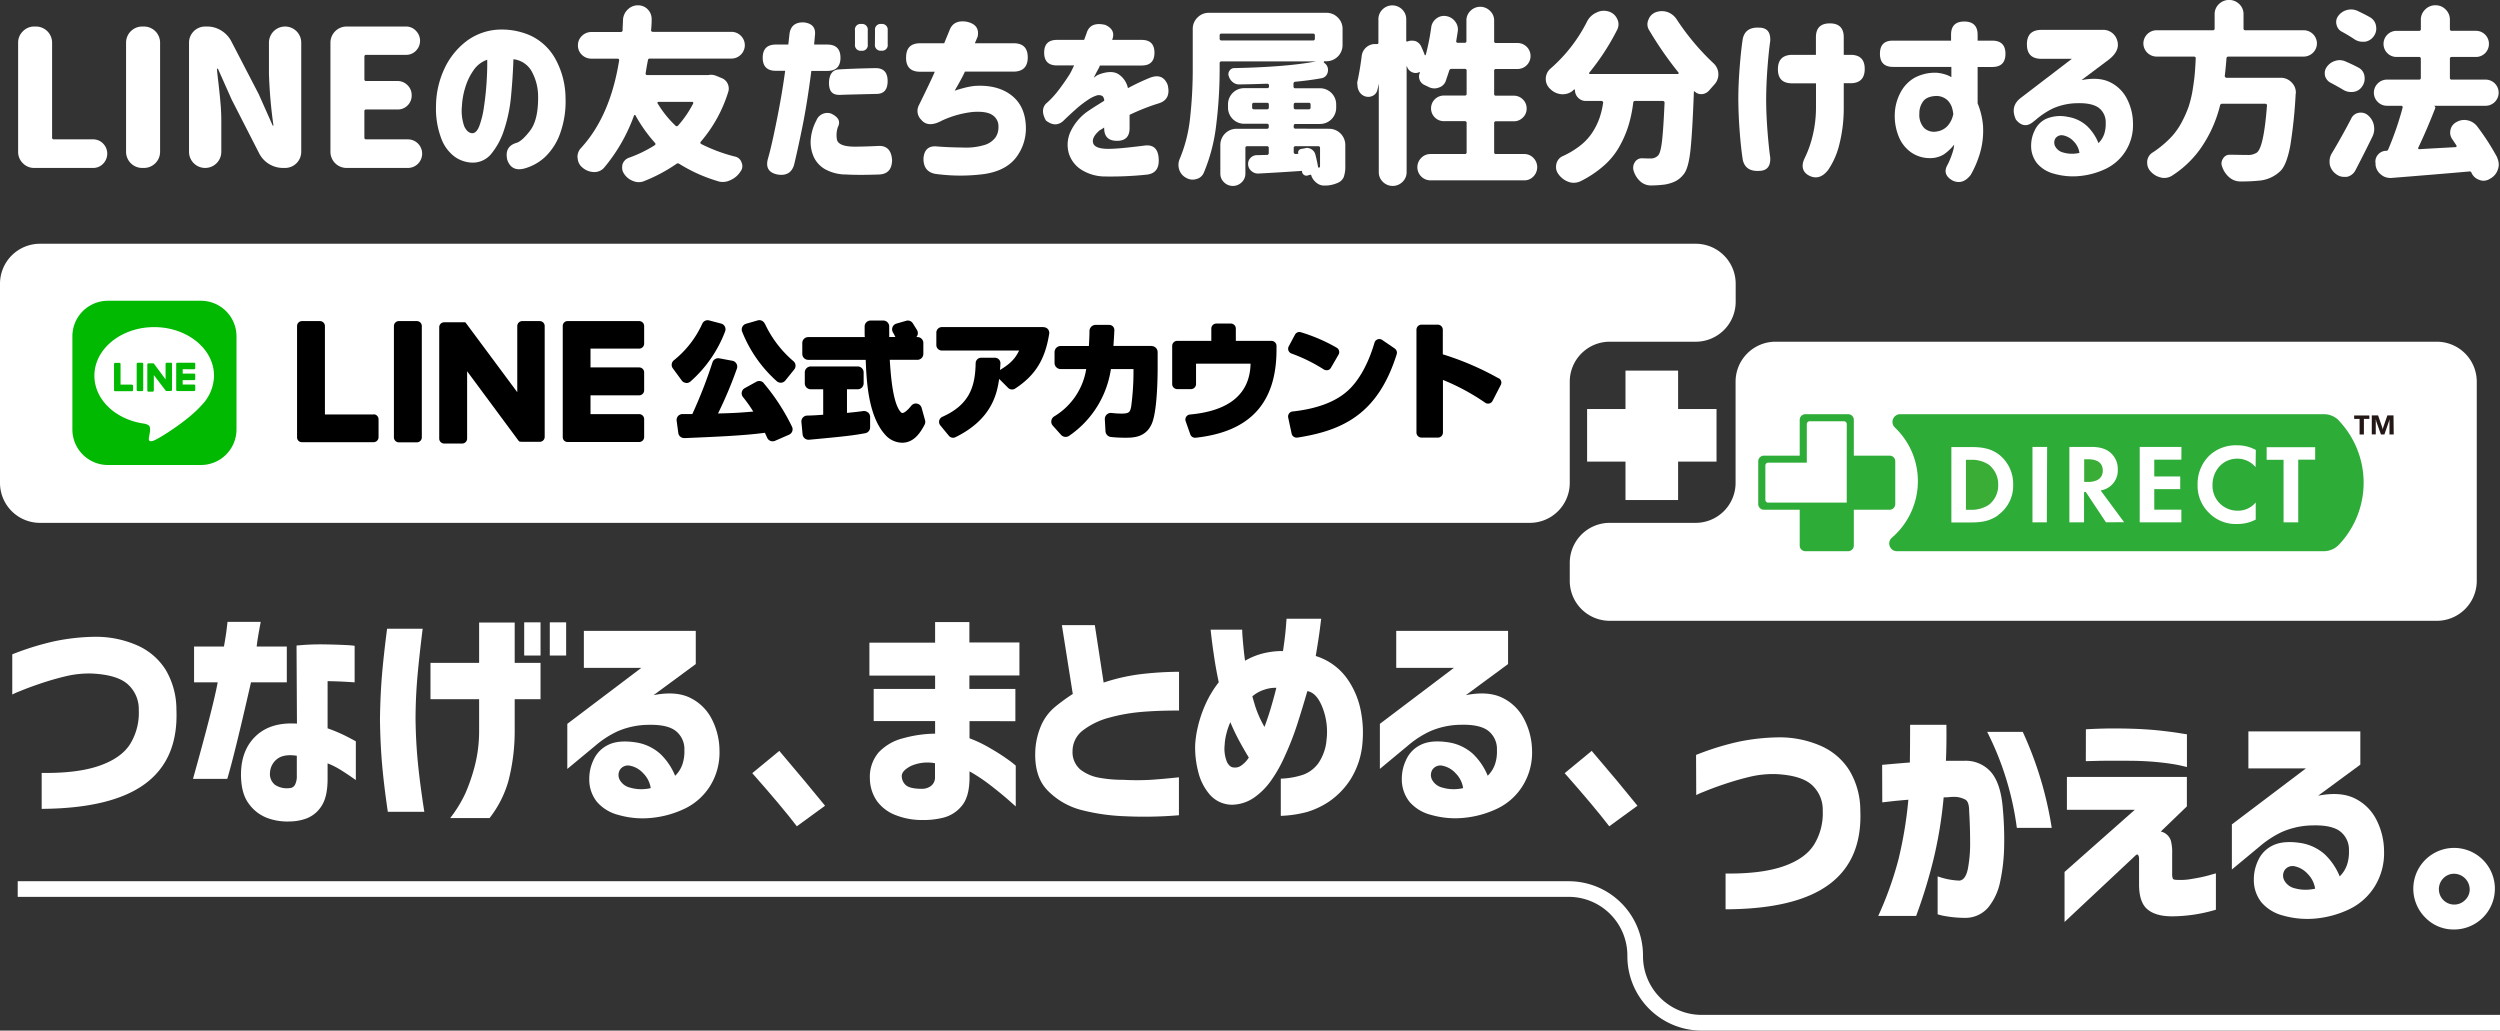 <svg xmlns="http://www.w3.org/2000/svg" viewBox="0 0 729.41 300.69"><rect x="0" y="0" width="729.41" height="300.69" fill="#333333" stroke="none"/><defs><style>.cls-1{fill:#fff;}.cls-2{fill:#39ad36;}.cls-3{fill:#2eac38;}.cls-4{fill:#231815;}.cls-5{fill:#00b900;}</style></defs><g id="レイヤー_2" data-name="レイヤー 2"><g id="レイヤー_1-2" data-name="レイヤー 1"><path class="cls-1" d="M494.85,220.26a80.11,80.11,0,0,1,12.39-3.85,61.24,61.24,0,0,1,12-1.28,29.92,29.92,0,0,1,11.94,2.46,18.62,18.62,0,0,1,8.37,7.13,22.63,22.63,0,0,1,3.22,11.66q.63,14.46-9.1,21.66t-30.21,7.26V254.86q10.45.13,16.89-2.11t9-6.44a17.39,17.39,0,0,0,2.46-9.79,9.73,9.73,0,0,0-3-7.34q-3-2.91-10.45-3.32a29.19,29.19,0,0,0-7.75.76c-2.53.6-5,1.32-7.47,2.15s-4.43,1.57-5.95,2.21a19.6,19.6,0,0,0-2.29,1Z"/><path class="cls-1" d="M549.14,223.16q4.56-.42,8.09-.69.07-4.91.07-11h10.59c.05,4,0,7.52-.14,10.51H573a9.77,9.77,0,0,1,8,3.4q2.81,3.39,3.36,10.65a98.34,98.34,0,0,1,.38,10.8,52.93,52.93,0,0,1-1.14,10.28,17.35,17.35,0,0,1-3.5,7.64,8.75,8.75,0,0,1-6.74,3.05,33.6,33.6,0,0,1-5.85-.52,15.21,15.21,0,0,1-2.18-.52V255.69a20.92,20.92,0,0,0,6.37,1.24c1.2-.14,2-1.28,2.45-3.42a39.43,39.43,0,0,0,.66-7.79q0-4.56-.28-9c0-1.75-.32-2.87-1-3.35a6.68,6.68,0,0,0-3.46-.87,13.84,13.84,0,0,0-1.42.07,13.12,13.12,0,0,1-1.56.07,126.41,126.41,0,0,1-2.91,17.86,150,150,0,0,1-5.12,16.74H548a101.29,101.29,0,0,0,5.88-16.4,118.8,118.8,0,0,0,2.91-17.51c-2.26.19-4.07.36-5.43.52s-2.09.25-2.18.25Zm30.65-9.62h10.38a105.72,105.72,0,0,1,8.45,28H588.44A86.64,86.64,0,0,0,579.79,213.54Z"/><path class="cls-1" d="M603.05,226.69h35v8.58l-7.61,7.34a4,4,0,0,1,2.94,2.66,12.93,12.93,0,0,1,.38,3.63v5.89a3.71,3.71,0,0,0,.21,1.59c.14.23.57.34,1.31.34a18.6,18.6,0,0,0,4.53-.34,43.21,43.21,0,0,0,4.71-1c1.27-.37,1.93-.55,2-.55v10.59a45.29,45.29,0,0,1-12.8,1.93c-3.37,0-5.82-.78-7.37-2.21s-2.3-3.92-2.25-7.48v-6.78s0-.23,0-.55a1.93,1.93,0,0,0-.25-.83c-.13-.23-.37-.23-.69,0L602.36,269v-14.6l20.49-18.13h-19.8Zm5.54-13.91q3.74-.21,6.95-.24t7.24.1q4,.15,7.47.52c2.31.26,4.16.5,5.57.73s2.16.34,2.25.34v9.56c-.09,0-.84-.22-2.25-.52s-3.26-.58-5.57-.83-4.82-.41-7.54-.46q-6.24-.06-10.14,0l-4,.1Z"/><path class="cls-1" d="M656,213.4h32.66v9.69l-12.32,9.07q6.3-1.24,10.42.65a13.89,13.89,0,0,1,6.4,6,20.34,20.34,0,0,1,2.42,9.55,18.41,18.41,0,0,1-2.73,10.28,17.72,17.72,0,0,1-7.27,6.57,29,29,0,0,1-9.55,2.74,25.92,25.92,0,0,1-9.93-.83,12.33,12.33,0,0,1-6.26-3.81,10.4,10.4,0,0,1-2.25-6.71,12.74,12.74,0,0,1,1.21-5.47,8.9,8.9,0,0,1,4.26-4.43c2-1,4.68-1.27,8.09-.76a13.78,13.78,0,0,1,7.2,3.39,18.44,18.44,0,0,1,4.29,6.37,8.65,8.65,0,0,0,2.14-3.4,11.66,11.66,0,0,0,.56-4.08,6.74,6.74,0,0,0-2.46-5.57c-1.64-1.31-4.32-1.92-8.06-1.83a23.1,23.1,0,0,0-9,1.9,29.08,29.08,0,0,0-6.47,4.19l-8.17,6.78V240.53l21.59-16.33H656Zm13.28,39.31a2.79,2.79,0,0,0-2.76,1.25,3,3,0,0,0-.07,2.87,4.61,4.61,0,0,0,3,2.32,11.72,11.72,0,0,0,4.19.41,14,14,0,0,0,1.83-.27,7.71,7.71,0,0,0-2.18-4.33A7.09,7.09,0,0,0,669.29,252.71Z"/><path class="cls-1" d="M707.7,267.8a11.9,11.9,0,1,1,8.34,3.39A11.41,11.41,0,0,1,707.7,267.8Zm5.19-11.56a4.51,4.51,0,0,0-1.31,3.22,4.47,4.47,0,0,0,4.46,4.46,4.43,4.43,0,0,0,3.18-1.31,4.25,4.25,0,0,0,1.35-3.15,4.61,4.61,0,0,0-4.53-4.53A4.29,4.29,0,0,0,712.89,256.24Z"/><path class="cls-1" d="M10,49a4.54,4.54,0,0,1-3.33-1.38,4.54,4.54,0,0,1-1.38-3.33V12.45A4.54,4.54,0,0,1,6.69,9.12,4.54,4.54,0,0,1,10,7.74h.49a4.71,4.71,0,0,1,4.71,4.71V40.12a.48.48,0,0,0,.54.54H27.08a4,4,0,0,1,3,1.22,4.2,4.2,0,0,1,0,5.9,4,4,0,0,1-3,1.22Z"/><path class="cls-1" d="M41.49,49a4.71,4.71,0,0,1-4.71-4.71V12.45a4.71,4.71,0,0,1,4.71-4.71H42a4.71,4.71,0,0,1,4.71,4.71V44.29A4.71,4.71,0,0,1,42,49Z"/><path class="cls-1" d="M55.15,44.29V12.45a4.71,4.71,0,0,1,4.71-4.71h.64a7.62,7.62,0,0,1,4,1.14,8,8,0,0,1,2.9,3L75.5,27.5l4,9a.19.19,0,0,0,.19.16c.09,0,.11,0,.08-.16a135,135,0,0,1-1.3-15.1V12.45a4.71,4.71,0,0,1,9.42,0V44.29A4.71,4.71,0,0,1,83.19,49h-.65a7.82,7.82,0,0,1-6.88-4.17L67.6,29.07,63.65,20.2c0-.11-.1-.17-.19-.17s-.14.06-.14.17c0,.57.19,2.05.46,4.43s.47,4.39.6,6,.19,3.18.19,4.66v9a4.71,4.71,0,0,1-9.42,0Z"/><path class="cls-1" d="M101.12,49a4.71,4.71,0,0,1-4.71-4.71V12.45a4.71,4.71,0,0,1,4.71-4.71H118.5A3.89,3.89,0,0,1,121.37,9a4.12,4.12,0,0,1,0,5.79A3.85,3.85,0,0,1,118.5,16H106.86a.48.48,0,0,0-.54.54v6.55a.48.48,0,0,0,.54.55H116a4,4,0,0,1,2.89,1.21,4,4,0,0,1,1.22,3,4,4,0,0,1-1.22,2.94A3.92,3.92,0,0,1,116,31.94h-9.15a.48.48,0,0,0-.54.54v7.64a.48.48,0,0,0,.54.54H119A4.17,4.17,0,1,1,119,49Z"/><path class="cls-1" d="M157,28a15.21,15.21,0,0,0-1.9-7.23,7,7,0,0,0-5.3-3.49q-.17,5.25-.68,10.61a43.79,43.79,0,0,1-2,9.86,21.27,21.27,0,0,1-3.79,7.14,6.93,6.93,0,0,1-5.74,2.55,9.34,9.34,0,0,1-4.84-1.65,11.64,11.64,0,0,1-3.9-5.12A24.5,24.5,0,0,1,127.21,31a26.22,26.22,0,0,1,2.43-10.91,21.45,21.45,0,0,1,6.23-7.91,17,17,0,0,1,8.82-3.49,20.73,20.73,0,0,1,9.78,1.55,16.08,16.08,0,0,1,7.33,6.52A24,24,0,0,1,165,28.48,27.56,27.56,0,0,1,163.4,39,17.7,17.7,0,0,1,159,45.83,14.52,14.52,0,0,1,153,49.16q-3.78,1-5-2.54-.87-3.85,2.65-4.93c1-.25,2.38-1.44,4-3.55S157.07,32.65,157,28ZM137.76,38.87c.83,0,1.53-.66,2.09-2.11a26.5,26.5,0,0,0,1.35-5.55c.34-2.25.6-4.61.76-7.06s.23-4.69.19-6.72a7.94,7.94,0,0,0-4,3.09,17.55,17.55,0,0,0-2.44,5.12,22.1,22.1,0,0,0-.94,5.33,13.64,13.64,0,0,0,.7,5.93C136.07,38.14,136.83,38.8,137.76,38.87Z"/><path class="cls-1" d="M206.51,21.93a3.93,3.93,0,0,1,.92-.11,4,4,0,0,1,1.57.32l1.58.65a3.21,3.21,0,0,1,1.73,1.63,3.44,3.44,0,0,1,.32,1.41,3,3,0,0,1-.16,1,40.76,40.76,0,0,1-8,14.51c-.22.29-.16.52.16.7a47.73,47.73,0,0,0,9.75,3.63,2.54,2.54,0,0,1,2,1.79,2.56,2.56,0,0,1-.38,2.65,6.47,6.47,0,0,1-3,2.49,4.83,4.83,0,0,1-2.11.49,4.59,4.59,0,0,1-1.57-.27,45.3,45.3,0,0,1-11.1-5,.68.68,0,0,0-.87,0,46.87,46.87,0,0,1-9.37,5,4,4,0,0,1-1.62.33,4.27,4.27,0,0,1-1.62-.33A5.31,5.31,0,0,1,182,50.57a3,3,0,0,1-.48-1.63,4.57,4.57,0,0,1,.1-1,3,3,0,0,1,1.84-1.9A37.42,37.42,0,0,0,191,42.39a.43.43,0,0,0,.1-.7,43.54,43.54,0,0,1-5.68-8,.18.18,0,0,0-.22-.14.25.25,0,0,0-.21.14,50,50,0,0,1-8.67,15.16,3.73,3.73,0,0,1-2.92,1.35h-.11A5.3,5.3,0,0,1,170,48.94a3.75,3.75,0,0,1-1.46-2.81,1.26,1.26,0,0,1-.05-.33,3.72,3.72,0,0,1,1-2.59q8.55-9.27,11.15-25.56a.43.43,0,0,0-.43-.54h-7.69A3.86,3.86,0,0,1,169.78,16a3.7,3.7,0,0,1-1.16-2.76,3.7,3.7,0,0,1,1.16-2.76,3.86,3.86,0,0,1,2.79-1.14h8.5a.53.53,0,0,0,.59-.54c0-.9.08-1.89.11-3a4.42,4.42,0,0,1,1.36-3,4.13,4.13,0,0,1,3-1.25,3.89,3.89,0,0,1,2.92,1.25,4,4,0,0,1,1.08,2.76c0,.5,0,1.57-.16,3.19a.37.37,0,0,0,.11.38.51.51,0,0,0,.38.16h22.9a3.86,3.86,0,0,1,2.79,1.14,3.86,3.86,0,0,1,0,5.52,3.86,3.86,0,0,1-2.79,1.14H189.62a.53.53,0,0,0-.59.54c0,.11-.14.63-.3,1.57s-.28,1.66-.35,2.17a.4.4,0,0,0,.08.38.46.46,0,0,0,.35.16h17.7Zm-4.27,8.28a.5.5,0,0,0,0-.35.31.31,0,0,0-.3-.14h-9.85a.27.27,0,0,0-.22.44,30.58,30.58,0,0,0,5.2,6.49c.25.26.5.24.76,0A31.56,31.56,0,0,0,202.24,30.21Z"/><path class="cls-1" d="M226.38,13H230q.33-2.93.33-3c.28-2.39,1.68-3.54,4.17-3.47q3.51.38,3.3,3.47l-.27,3h3.84c2.56,0,3.85,1.29,3.85,3.85s-1.29,3.84-3.85,3.84h-4.65q-1.2,9.32-2.55,16t-2.49,11.42c-.69,2.27-2.27,3.21-4.76,2.82-2.68-.51-3.61-2.1-2.82-4.77q1-3.41,2.57-11.26t2.41-14.24h-2.71q-3.84,0-3.84-3.84C222.54,14.28,223.82,13,226.38,13Zm11.81,22.15a3.41,3.41,0,0,1,4.33-2q3.19,1.52,1.95,3.9a7.33,7.33,0,0,0-.33,3.38c.11,1.54,1.81,2.32,5.09,2.36,2,0,4.46-.08,7.31-.22,2.35,0,3.59,1.44,3.74,4.22-.08,2.64-1.32,4-3.74,4.12q-6,.21-9.69,0a12.7,12.7,0,0,1-6.23-1.6,8,8,0,0,1-3.19-3.52,10.73,10.73,0,0,1-.92-4.36A14,14,0,0,1,238.19,35.14Zm17.43-15.27q3.36.06,3.36,3.79t-3.25,3.73c-4.77.11-8.3.2-10.61.28s-3.29-1.05-3.25-3.69c.11-2.3,1-3.55,2.76-3.73Q248.9,20,255.62,19.87Zm-6.17-11A1.63,1.63,0,0,1,251.29,7a1.65,1.65,0,0,1,1.89,1.85v4.11a1.62,1.62,0,0,1-1.84,1.84,1.65,1.65,0,0,1-1.89-1.84Zm5.85,0A1.63,1.63,0,0,1,257.14,7,1.65,1.65,0,0,1,259,8.83v4.11a1.62,1.62,0,0,1-1.84,1.84,1.65,1.65,0,0,1-1.89-1.84Z"/><path class="cls-1" d="M264.37,16.73q0-4.11,4.11-4.11h7L277,8.93c.75-2.13,2.41-3,5-2.6,2.63.55,3.71,2,3.25,4.34l-.82,1.95h11.32q4.11,0,4.11,4.11t-4.11,4.17H281.53q-.7,1.62-3,5.57c.94-.32,1.91-.61,2.9-.86a22.77,22.77,0,0,1,2.89-.54q6.66-.43,10.75,2.71t4.25,9.31a14,14,0,0,1-2.89,8.9q-3,3.87-9.34,4.8a53.54,53.54,0,0,1-14.19-.06q-3.53-.65-3.46-4.55c.21-2.52,1.51-3.68,3.89-3.46q3.09.27,7.48.32a18.69,18.69,0,0,0,6.57-.78,6.16,6.16,0,0,0,3.09-2.2,5.14,5.14,0,0,0,.84-3,3.87,3.87,0,0,0-1.71-3.46c-1.17-.83-3.15-1.14-5.92-.92a28.9,28.9,0,0,0-8.83,2.49c-2.71,1.48-4.73,1.4-6.06-.22a3.6,3.6,0,0,1-.65-4.33q3.57-7.26,4.6-9.69h-4.28q-4.11,0-4.11-4.12Z"/><path class="cls-1" d="M308.4,11.64h7.91l.7-1.89q1-3.52,5.47-2.49,3.19,1.46,2,4.38h8.61q3.74,0,3.74,3.74t-3.74,3.73H320.91a6.82,6.82,0,0,1-.65,1.35c-.43.8-.81,1.54-1.14,2.23,0,0,.25-.19.63-.47a3.58,3.58,0,0,1,.94-.51q3.63-1.35,5.66-.05a6.45,6.45,0,0,1,2.74,4.06,66.77,66.77,0,0,1,6.17-2.93c2.63-1.11,4.44-.47,5.41,1.95.72,2.85-.14,4.66-2.6,5.42a60.59,60.59,0,0,0-8.5,3.35v3.9c0,2.46-1.22,3.68-3.68,3.68s-3.73-1.22-3.73-3.68V37.2l-.52.35c-.31.2-.57.35-.78.46q-2.34,2-1.95,3.62c.25,1.12,1.57,1.72,3.95,1.79s6.15-.34,10.88-.92c2.74-.43,4.19.87,4.33,3.9.15,2.74-1,4.26-3.46,4.55a101.33,101.33,0,0,1-12.24.54,13,13,0,0,1-7-2.06,8.7,8.7,0,0,1-3.57-4.84,9.11,9.11,0,0,1,.57-6.23,15,15,0,0,1,5.3-6.09c.76-.51,1.51-1,2.25-1.46l2.25-1.41a1.93,1.93,0,0,0-.49-1.36,2.12,2.12,0,0,0-1.63-.21,9.51,9.51,0,0,0-2.57,1.27,30.75,30.75,0,0,0-3.22,2.44c-1.12,1-2.49,2.23-4.11,3.81q-2.28,1.95-5-.21-1.68-3,0-4.87a25.31,25.31,0,0,0,3.57-3.8c1.08-1.4,2.22-3,3.41-4.87.25-.43.51-.94.78-1.51l.47-1h-5q-3.73,0-3.73-3.73T308.4,11.64Z"/><path class="cls-1" d="M387.8,37.57a4.73,4.73,0,0,1,4.71,4.71V48.4a9.11,9.11,0,0,1-.46,3.28,3.25,3.25,0,0,1-1.82,1.7,9.18,9.18,0,0,1-3.68.76h-.22a3.41,3.41,0,0,1-2.16-.76,4.55,4.55,0,0,1-1.57-2.11v-.11a.31.31,0,0,0-.38-.16l-.76.22a1.19,1.19,0,0,1-1-.19,1.21,1.21,0,0,1-.57-1c0-.14-.08-.2-.22-.16q-6.39.44-12.45.76H367a2.77,2.77,0,0,1-1.85-.71,2.63,2.63,0,0,1-1-2.11,2.41,2.41,0,0,1,.65-1.68,2.6,2.6,0,0,1,1.84-.86c.9,0,1.9-.06,3-.06a.53.53,0,0,0,.54-.59V43.21a.48.48,0,0,0-.54-.55h-5.74a.48.48,0,0,0-.54.55v7.41a3.45,3.45,0,0,1-1.08,2.57,3.66,3.66,0,0,1-5.15,0,3.45,3.45,0,0,1-1.08-2.57V42.28a4.73,4.73,0,0,1,4.71-4.71h8.88a.48.48,0,0,0,.54-.54v-.38a.48.48,0,0,0-.54-.54H363a4.71,4.71,0,0,1-4.71-4.71v-1A4.71,4.71,0,0,1,363,25.72h6.71a.48.48,0,0,0,.54-.54V24.9a.43.43,0,0,0-.16-.35.58.58,0,0,0-.38-.13c-3,.11-5.7.18-8.12.21h-.06a2.84,2.84,0,0,1-1.84-.65,3.59,3.59,0,0,1-1.19-1.78,1.73,1.73,0,0,1,.25-1.6,1.59,1.59,0,0,1,1.38-.73q15.38-.33,23.82-1.95s.05,0,.05,0,0,0-.05,0H356.39a.48.48,0,0,0-.54.54v1.84a132,132,0,0,1-1,16.11,50.69,50.69,0,0,1-3.63,14A3.13,3.13,0,0,1,349,52.25a3.35,3.35,0,0,1-1,.16,3.84,3.84,0,0,1-2.05-.6,4.06,4.06,0,0,1-1.9-2.33,4.7,4.7,0,0,1-.22-1.35,4.41,4.41,0,0,1,.33-1.68,42,42,0,0,0,3.06-12A128.29,128.29,0,0,0,348,20.25V8.45a4.54,4.54,0,0,1,1.38-3.33,4.54,4.54,0,0,1,3.33-1.38H387a4.54,4.54,0,0,1,3.33,1.38,4.54,4.54,0,0,1,1.38,3.33v4.71A4.71,4.71,0,0,1,387,17.87h-.54a.21.21,0,0,0-.19.13.19.19,0,0,0,0,.25l.44.37a2.43,2.43,0,0,1,.76,1.74,3.49,3.49,0,0,1-.11.81,2.23,2.23,0,0,1-1.95,1.68q-3.3.6-7.47,1a.54.54,0,0,0-.54.6v.76a.48.48,0,0,0,.54.54h7.2a4.71,4.71,0,0,1,4.71,4.71v1a4.71,4.71,0,0,1-4.71,4.71H378a.48.48,0,0,0-.54.54V37a.48.48,0,0,0,.54.54ZM383.09,11.8a.48.48,0,0,0,.54-.54v-.92a.48.48,0,0,0-.54-.54h-26.7a.48.48,0,0,0-.54.54v.92a.48.48,0,0,0,.54.54ZM365.33,31.35a.48.48,0,0,0,.54.54h3.79a.48.48,0,0,0,.54-.54v-.81a.48.48,0,0,0-.54-.55h-3.79a.48.48,0,0,0-.54.55Zm17.05-.81a.48.48,0,0,0-.54-.55H378a.48.48,0,0,0-.54.55v.81a.48.48,0,0,0,.54.54h3.84a.48.48,0,0,0,.54-.54Zm-3.57,14.24a.88.88,0,0,1,.08-.82,1.13,1.13,0,0,1,.68-.49l1.19-.21a1.9,1.9,0,0,1,.59-.11,2.66,2.66,0,0,1,2.39,1.79c.32,1.22.59,2.45.81,3.68a.32.32,0,0,0,.13.27.22.22,0,0,0,.25,0q.21-.11.21-.54V43.21a.48.48,0,0,0-.54-.55H378a.48.48,0,0,0-.54.55V44.4a.52.52,0,0,0,.16.38.55.55,0,0,0,.38.16l.7-.06C378.77,44.88,378.81,44.85,378.81,44.78Z"/><path class="cls-1" d="M435.94,44.4a.48.48,0,0,0,.55.54h8.22a3.63,3.63,0,0,1,2.68,1.13,3.86,3.86,0,0,1,0,5.42,3.59,3.59,0,0,1-2.68,1.13H417.37a3.83,3.83,0,0,1-2.7-6.55,3.7,3.7,0,0,1,2.7-1.13h10a.48.48,0,0,0,.54-.54V35.9a.48.48,0,0,0-.54-.55h-5.91a3.74,3.74,0,1,1,0-7.47h5.91a.48.48,0,0,0,.54-.54V20.63a.48.48,0,0,0-.54-.54h-3.85a.68.68,0,0,0-.7.54c-.33,1.05-.67,2-1,3a3.09,3.09,0,0,1-2.11,1.94,3.38,3.38,0,0,1-1.19.22,3.82,3.82,0,0,1-1.84-.49l-1.14-.54a2.69,2.69,0,0,1-1.36-1.51,3.18,3.18,0,0,1-.16-.92,2.52,2.52,0,0,1,.27-1.14.07.07,0,0,0,0-.11.23.23,0,0,0-.16,0l-.11,0a2.41,2.41,0,0,1-1,.22,2.69,2.69,0,0,1-2.54-2s-.06,0-.08,0a.11.11,0,0,0,0,.08V50.24a3.87,3.87,0,0,1-1.19,2.82,4.06,4.06,0,0,1-5.74,0,3.87,3.87,0,0,1-1.19-2.82V24.36s0-.05,0-.05,0,0,0,.05c-.11.62-.24,1.19-.38,1.74a2.48,2.48,0,0,1-1.36,1.84,2.93,2.93,0,0,1-1.3.32,3.48,3.48,0,0,1-1-.16,3.14,3.14,0,0,1-1.79-1.63,3.46,3.46,0,0,1-.38-1.57A3.69,3.69,0,0,1,396,24c.5-2.24.94-4.8,1.3-7.69a3.92,3.92,0,0,1,1.51-2.65,3.84,3.84,0,0,1,2.33-.81h.6c.29,0,.43-.09.43-.38V5.63a3.93,3.93,0,0,1,1.19-2.87,4.06,4.06,0,0,1,5.74,0,3.93,3.93,0,0,1,1.19,2.87v6.28a.17.17,0,0,0,.11.16.43.43,0,0,0,.22.06,3,3,0,0,1,1.24-.27A4.29,4.29,0,0,1,413,12a3,3,0,0,1,1.68,1.62c.36.8.7,1.59,1,2.39,0,.07,0,.1.13.1s.15-.05.19-.16a65.71,65.71,0,0,0,1.57-7.9,3.78,3.78,0,0,1,1.46-2.6,3.59,3.59,0,0,1,2.87-.76,4,4,0,0,1,2.65,1.57,3.76,3.76,0,0,1,.82,2.33,3.57,3.57,0,0,1-.06.65c-.14.94-.29,1.84-.43,2.7a.39.39,0,0,0,.08.38.44.44,0,0,0,.35.17h2a.48.48,0,0,0,.54-.55V6a3.78,3.78,0,0,1,1.19-2.84,4,4,0,0,1,5.68,0A3.78,3.78,0,0,1,435.94,6v6a.48.48,0,0,0,.55.55h6.28a3.79,3.79,0,0,1,3.79,3.79,3.79,3.79,0,0,1-3.79,3.79h-6.28a.48.48,0,0,0-.55.54v6.71a.48.48,0,0,0,.55.54h5.19A3.65,3.65,0,0,1,444.31,29a3.59,3.59,0,0,1,1.11,2.66,3.55,3.55,0,0,1-1.11,2.65,3.65,3.65,0,0,1-2.63,1.08h-5.19a.49.49,0,0,0-.55.55Z"/><path class="cls-1" d="M481.21,8.88a3.18,3.18,0,0,1-.27-3.09,3.6,3.6,0,0,1,2.16-2.22,5.2,5.2,0,0,1,1.79-.32,5.1,5.1,0,0,1,1.62.27,5.35,5.35,0,0,1,2.71,2.17A70.89,70.89,0,0,0,500,18.52a4.37,4.37,0,0,1,.06,6.28l-1.47,1.67a3.08,3.08,0,0,1-2.05,1h-.22a2.59,2.59,0,0,1-1.89-.81.17.17,0,0,0-.14,0,.14.14,0,0,0-.08.14q-.43,11.86-1,17.05t-1.89,6.88a7.38,7.38,0,0,1-2.41,2.11,11.08,11.08,0,0,1-3.17,1,33.47,33.47,0,0,1-3.9.27h-.05A4.65,4.65,0,0,1,478.66,53a6.86,6.86,0,0,1-2-3.09,3,3,0,0,1-.16-1,2.89,2.89,0,0,1,.48-1.57A2.36,2.36,0,0,1,479,46.18h.11q1.35.06,2.43.06a2.88,2.88,0,0,0,2.22-.87c.51-.5.9-1.95,1.17-4.33s.51-6.08.73-11.1a.43.43,0,0,0-.16-.35.59.59,0,0,0-.38-.14h-8a.52.52,0,0,0-.6.49,39.45,39.45,0,0,1-1.41,6.77,31.67,31.67,0,0,1-2.6,6A21.22,21.22,0,0,1,468,48.29a31.05,31.05,0,0,1-6.79,4.55,4.71,4.71,0,0,1-2.06.49,4.42,4.42,0,0,1-1.51-.27,6.2,6.2,0,0,1-3-2.33,3.34,3.34,0,0,1-.65-2,3.78,3.78,0,0,1,.11-.92A3.24,3.24,0,0,1,456,45.53a24.75,24.75,0,0,0,5.19-3.16,16,16,0,0,0,3.47-3.82,20.05,20.05,0,0,0,2-4.06,25.32,25.32,0,0,0,1.09-4.55.49.49,0,0,0-.14-.32.44.44,0,0,0-.35-.17h-4.55a3,3,0,0,1-2.27-.94,3.1,3.1,0,0,1-.92-2.25.14.14,0,0,0-.11-.14.19.19,0,0,0-.16,0c-.08,0-.11.07-.11.11A4.51,4.51,0,0,1,456,27.5h-.27A5.19,5.19,0,0,1,452.35,26a1.14,1.14,0,0,1-.11-.11A3.82,3.82,0,0,1,451,23.06,3.94,3.94,0,0,1,452.4,20,45,45,0,0,0,463.07,6.23a5.55,5.55,0,0,1,2.71-2.55,4.55,4.55,0,0,1,2.16-.54,4.61,4.61,0,0,1,1.41.22,3.94,3.94,0,0,1,2.49,2.16,3.52,3.52,0,0,1,.38,1.57,3.62,3.62,0,0,1-.43,1.68,68.79,68.79,0,0,1-8.07,12.4.35.35,0,0,0-.06.3.21.21,0,0,0,.22.13h25.61a.25.25,0,0,0,.24-.13.26.26,0,0,0,0-.3A105.22,105.22,0,0,1,481.21,8.88Z"/><path class="cls-1" d="M508.48,11.32c.5-2.31,2.09-3.4,4.76-3.25q3.46,0,3.25,3.89c-.25,1.7-.51,4.11-.76,7.23s-.4,6.33-.43,9.61c0,3.5.18,6.82.43,9.94s.51,5.53.76,7.22q.21,3.85-3.25,3.9-4,.22-4.76-3.24-.5-3.15-.87-7.85c-.25-3.11-.4-6.36-.43-9.75V29c0-3.42.18-6.69.43-9.79S508.15,13.41,508.48,11.32ZM522.82,16h7V10.88c0-2.7,1.35-4.06,4.06-4.06s4.06,1.36,4.06,4.06V16h2c2.74,0,4.12,1.37,4.12,4.11s-1.38,4.17-4.12,4.17h-2v7.53a43.24,43.24,0,0,1-1.46,11,22.59,22.59,0,0,1-3.09,6.77c-1.62,2.09-3.43,2.67-5.41,1.73s-2.57-2.71-1.52-5a31.64,31.64,0,0,0,2.38-6.61,34.82,34.82,0,0,0,1-8.06V24.31h-7q-4.11,0-4.11-4.11T522.82,16Z"/><path class="cls-1" d="M552.25,11.86h17V10.12c0-2.56,1.29-3.84,3.85-3.84S577,7.56,577,10.12v1.74h4.28q3.84,0,3.84,3.84t-3.84,3.84H577V30.16a21.82,21.82,0,0,1,1.57,6.49,23.31,23.31,0,0,1-.86,7.94A29.47,29.47,0,0,1,575,51q-2.28,3-5.2,1.73c-2.2-1.19-2.71-2.78-1.51-4.77A23.18,23.18,0,0,0,570,43.39c.1-.74.16-1.14.16-1.21a13.44,13.44,0,0,1-3.06,2.89,7.47,7.47,0,0,1-3.76,1.06,9.56,9.56,0,0,1-5.47-1.49,10.34,10.34,0,0,1-3.74-4.44,15.78,15.78,0,0,1-1.3-6.9,14.11,14.11,0,0,1,1.63-6.23,10.63,10.63,0,0,1,4.11-4.36,12.69,12.69,0,0,1,6.39-1.49,11,11,0,0,1,2.65.52,7.22,7.22,0,0,1,1.73.78v-3h-17q-3.84,0-3.84-3.84T552.25,11.86ZM569.9,33.35a9,9,0,0,0-.49-2.27,5.5,5.5,0,0,0-1.24-1.87A4.77,4.77,0,0,0,564.92,28c-1.84.07-3.12.61-3.84,1.6A5.8,5.8,0,0,0,560,33.13a5.62,5.62,0,0,0,1.41,4.23,4.2,4.2,0,0,0,3.68,1,5.25,5.25,0,0,0,3.09-1.57,7.08,7.08,0,0,0,1.38-2.28A11.39,11.39,0,0,0,569.9,33.35Z"/><path class="cls-1" d="M613.29,8.72a4.24,4.24,0,0,1,4.41,3q1,3-2.41,5.66l-8,6c3.29-.65,6-.48,8.15.51a10.88,10.88,0,0,1,5,4.69,15.89,15.89,0,0,1,1.89,7.47,14.2,14.2,0,0,1-2.14,8,13.88,13.88,0,0,1-5.68,5.14,22.4,22.4,0,0,1-7.47,2.14,20.09,20.09,0,0,1-7.77-.65,9.61,9.61,0,0,1-4.9-3,8.12,8.12,0,0,1-1.76-5.25,9.92,9.92,0,0,1,1-4.28,6.91,6.91,0,0,1,3.33-3.46,10.55,10.55,0,0,1,6.33-.6,10.83,10.83,0,0,1,5.63,2.66,14.3,14.3,0,0,1,3.36,5,6.89,6.89,0,0,0,1.68-2.66,9.34,9.34,0,0,0,.43-3.19,5.27,5.27,0,0,0-1.92-4.36c-1.28-1-3.39-1.51-6.31-1.43a18.24,18.24,0,0,0-7.07,1.48A23,23,0,0,0,594,34.92l-.81.65q-2.66,2.18-5-.65-1.79-3.84,1.3-6.28l15-11.48h-8.88c-2.82,0-4.23-1.4-4.23-4.22s1.41-4.22,4.23-4.22ZM601.81,39.47a2.2,2.2,0,0,0-2.17,1,2.38,2.38,0,0,0,0,2.25A3.58,3.58,0,0,0,602,44.5a9,9,0,0,0,3.28.33,8.57,8.57,0,0,0,1.43-.22,6,6,0,0,0-1.7-3.38A5.61,5.61,0,0,0,601.81,39.47Z"/><path class="cls-1" d="M672.19,16.51h-22a.53.53,0,0,0-.59.54c-.11,1.56-.27,3.25-.49,5.09a.53.53,0,0,0,.14.38.43.43,0,0,0,.35.17h15.81a4.32,4.32,0,0,1,3.24,1.4,4.15,4.15,0,0,1,1.2,3,.87.87,0,0,1-.06.32,139.7,139.7,0,0,1-1.57,15.11q-1,5.31-2.7,7.2a10.15,10.15,0,0,1-6.61,3,47.36,47.36,0,0,1-5,.22h-.43a4.94,4.94,0,0,1-3.11-1.25,6.92,6.92,0,0,1-2-3,2.32,2.32,0,0,1-.22-1,2.47,2.47,0,0,1,.44-1.4,2.16,2.16,0,0,1,1.94-1.14.16.16,0,0,1,.11,0c1.55,0,3.25.06,5.09.06a4.49,4.49,0,0,0,2.76-.71q2-1.56,2.93-13.69a.39.39,0,0,0-.11-.38.52.52,0,0,0-.38-.16H648.37a.6.6,0,0,0-.65.54,37.5,37.5,0,0,1-5.9,12.83,29.94,29.94,0,0,1-8.12,7.63,4.28,4.28,0,0,1-2.27.65,3.74,3.74,0,0,1-1.09-.16,5.64,5.64,0,0,1-3-1.9,3.48,3.48,0,0,1-.86-2.32,2.62,2.62,0,0,1,0-.55,3.35,3.35,0,0,1,1.57-2.49,18.49,18.49,0,0,0,1.62-1.13,29.05,29.05,0,0,0,4.09-3.68,20.52,20.52,0,0,0,2.9-4.25A31.69,31.69,0,0,0,638.6,31a32.89,32.89,0,0,0,1.14-4.79c.3-1.85.51-3.43.62-4.77s.2-2.65.27-4.39a.35.35,0,0,0-.11-.37.52.52,0,0,0-.38-.17H629.21a3.88,3.88,0,0,1-3.85-3.84,3.88,3.88,0,0,1,3.85-3.84h16.4a.48.48,0,0,0,.54-.55V4.17a4,4,0,0,1,1.22-2.95,4.25,4.25,0,0,1,6,0,4,4,0,0,1,1.21,3V8.28a.49.49,0,0,0,.55.55h17.1A3.88,3.88,0,0,1,676,12.67a3.88,3.88,0,0,1-3.85,3.84Z"/><path class="cls-1" d="M688.08,19.71a3.31,3.31,0,0,1,1.78,2.43,6.36,6.36,0,0,1,.06.87,3.79,3.79,0,0,1-.71,2.17,3.52,3.52,0,0,1-2.49,1.62,4.77,4.77,0,0,1-.76.05,4.36,4.36,0,0,1-2.27-.64q-1.68-1-3.57-2a3.28,3.28,0,0,1-1.74-2,4.38,4.38,0,0,1-.1-.92,3,3,0,0,1,.54-1.68,4.53,4.53,0,0,1,2.49-1.84,4.17,4.17,0,0,1,1.3-.22,4.36,4.36,0,0,1,1.73.38C685.67,18.5,686.92,19.09,688.08,19.71ZM686,34.6a2.94,2.94,0,0,1,2.16-1.68,3.92,3.92,0,0,1,.71-.06,3.08,3.08,0,0,1,2,.76,5.08,5.08,0,0,1,1.73,2.87,6.65,6.65,0,0,1,.11,1.14,5,5,0,0,1-.49,2.16q-2.43,5-5,9.91a3.63,3.63,0,0,1-2.49,1.9c-.32,0-.61,0-.86,0a3.62,3.62,0,0,1-2.22-.76A4.63,4.63,0,0,1,679.74,48a7.47,7.47,0,0,1-.06-.92,4.52,4.52,0,0,1,.71-2.43Q683.36,39.69,686,34.6Zm5.57-29.51a3.51,3.51,0,0,1,1.68,2.54,4,4,0,0,1,.06.71,3.76,3.76,0,0,1-.76,2.27,3.78,3.78,0,0,1-2.6,1.57h-.6a4.28,4.28,0,0,1-2.38-.7,41.62,41.62,0,0,0-3.68-2.22,3,3,0,0,1-1.57-2.06,2.79,2.79,0,0,1-.11-.76,2.92,2.92,0,0,1,.6-1.78,4.62,4.62,0,0,1,2.54-1.74A4.93,4.93,0,0,1,686,2.76a4.44,4.44,0,0,1,1.9.44C689.19,3.81,690.44,4.44,691.59,5.09Zm37,40.93a4.49,4.49,0,0,1,.48,2,4.31,4.31,0,0,1-.27,1.46,4.67,4.67,0,0,1-2.27,2.66l-.27.16a3.5,3.5,0,0,1-1.68.43,3.28,3.28,0,0,1-1.25-.27,3.75,3.75,0,0,1-2.22-2.06.55.55,0,0,0-.65-.37q-7.08.64-22.73,1.89a1.13,1.13,0,0,1-.38,0,4.1,4.1,0,0,1-2.66-1,4.16,4.16,0,0,1-1.57-2.81l0-.49a2.2,2.2,0,0,1-.05-.49,3.05,3.05,0,0,1,.81-2.06A3.11,3.11,0,0,1,696.25,44a.55.55,0,0,0,.54-.38A91.25,91.25,0,0,0,701,31.4a.4.4,0,0,0-.08-.38.43.43,0,0,0-.35-.16h-4.11a3.75,3.75,0,0,1-2.71-1.11,3.78,3.78,0,0,1,0-5.41,3.75,3.75,0,0,1,2.71-1.11h9.31a.48.48,0,0,0,.54-.54V17.16a.48.48,0,0,0-.54-.54h-6.55a3.79,3.79,0,0,1-3.79-3.82A3.79,3.79,0,0,1,699.23,9h6.55a.48.48,0,0,0,.54-.54V5.79a4,4,0,0,1,1.25-3,4.06,4.06,0,0,1,3-1.25,4,4,0,0,1,3,1.25,4.07,4.07,0,0,1,1.22,3V8.45a.48.48,0,0,0,.54.54h7a3.79,3.79,0,0,1,3.85,3.81,3.79,3.79,0,0,1-3.85,3.82h-7a.48.48,0,0,0-.54.54v5.53a.48.48,0,0,0,.54.54H725a3.82,3.82,0,1,1,0,7.63H710.11a.66.66,0,0,1,.38.33.47.47,0,0,1,0,.43Q708,38,705.56,43.1a.36.36,0,0,0,0,.29.31.31,0,0,0,.3.14c2.38-.15,5.92-.34,10.61-.6a.25.25,0,0,0,.24-.16.4.4,0,0,0,0-.32l-1.19-1.79a3.33,3.33,0,0,1-.65-1.95,3.24,3.24,0,0,1,.11-.87,3.28,3.28,0,0,1,1.73-2.22A4.39,4.39,0,0,1,719,35a4.81,4.81,0,0,1,3.73,1.84A69.43,69.43,0,0,1,728.63,46Z"/><path class="cls-1" d="M494.78,99.7a11.66,11.66,0,0,0,11.63-11.63V82.74a11.66,11.66,0,0,0-11.63-11.62H11.63A11.66,11.66,0,0,0,0,82.74v58.18a11.66,11.66,0,0,0,11.63,11.63H446.34A11.66,11.66,0,0,0,458,140.92v-29.6A11.66,11.66,0,0,1,469.59,99.7Z"/><path class="cls-1" d="M518,99.7a11.66,11.66,0,0,0-11.62,11.62v29.6a11.66,11.66,0,0,1-11.63,11.63H469.59A11.66,11.66,0,0,0,458,164.18v5.32a11.66,11.66,0,0,0,11.62,11.63H711a11.66,11.66,0,0,0,11.63-11.63V111.32A11.66,11.66,0,0,0,711,99.7Z"/><path class="cls-2" d="M609.38,134h-1.29v6.61h1.22c.82,0,4.21-.1,4.21-3.32s-3.35-3.29-4.14-3.29"/><path class="cls-2" d="M580.3,135.61a8.9,8.9,0,0,0-5.4-1.45h-1.31v14.58h1.31a9.2,9.2,0,0,0,5.37-1.45,7.13,7.13,0,0,0,2.73-5.83,7.28,7.28,0,0,0-2.7-5.85"/><path class="cls-3" d="M682.47,122.76a6.11,6.11,0,0,0-4.43-1.92H554.39a2.26,2.26,0,0,0-1.55,3.88,21.52,21.52,0,0,1,6.73,15.68A21.78,21.78,0,0,1,552,156.87a2.22,2.22,0,0,0-.65,2.48,2.25,2.25,0,0,0,2.11,1.47H678a6.1,6.1,0,0,0,4.43-1.91,26.31,26.31,0,0,0,0-36.15M583,150.32c-2.56,1.81-5,2.11-8,2.11h-5.66v-22H575c3.06,0,5.72.33,8.16,2.14a10.85,10.85,0,0,1,4.21,8.85,10.46,10.46,0,0,1-4.41,8.86m14.23,2.11H593v-22h4.28Zm17.25,0-5.86-8.82h-.53v8.82h-4.28v-22h6.36c3,0,4.57.79,5.59,1.65a6.22,6.22,0,0,1,2.17,4.93,5.88,5.88,0,0,1-5,6.12l6.84,9.26Zm22-18.27h-7.9v4.9h7.57v3.69h-7.57v6h7.9v3.69H624.29v-22h12.18Zm21.66,2.17a7,7,0,0,0-5.3-2.47c-4.41,0-7.27,3.62-7.27,7.67A7.27,7.27,0,0,0,653,149a6.67,6.67,0,0,0,5.14-2.41v5a11.31,11.31,0,0,1-5.44,1.29,10.85,10.85,0,0,1-8-3.06,11,11,0,0,1-3.52-8.4,11.51,11.51,0,0,1,3.52-8.59,11.27,11.27,0,0,1,8.07-2.9,11.11,11.11,0,0,1,5.4,1.35Zm17.38-2.17h-4.94v18.27h-4.28V134.16h-4.93v-3.69h14.15Z"/><path class="cls-3" d="M551.32,132.94H540.88V122.5a1.67,1.67,0,0,0-1.66-1.66H526.75a1.66,1.66,0,0,0-1.66,1.66v10.44H514.65a1.66,1.66,0,0,0-1.66,1.65v12.48a1.67,1.67,0,0,0,1.66,1.66h10.44v10.44a1.65,1.65,0,0,0,1.66,1.65h12.47a1.66,1.66,0,0,0,1.66-1.65V148.73h10.44a1.66,1.66,0,0,0,1.65-1.66V134.59a1.65,1.65,0,0,0-1.65-1.65M538.81,135v11.65H515.89a.83.83,0,0,1-.82-.83v-10a.82.82,0,0,1,.82-.83h11.27V123.74a.83.83,0,0,1,.83-.83h10a.84.84,0,0,1,.83.83Z"/><path class="cls-4" d="M691.29,122.22H689.7v4.55h-1.26v-4.55h-1.58v-1h4.43Z"/><path class="cls-4" d="M698.4,126.77h-1.24v-3.33c0-.36,0-.76,0-1.2h0a5.28,5.28,0,0,1-.17.74l-1.31,3.79h-1L693.33,123c0-.1-.09-.36-.17-.78h0c0,.55,0,1,0,1.45v3.08H692V121.2h1.84l1.14,3.3a4.68,4.68,0,0,1,.2.8h0a7.48,7.48,0,0,1,.23-.81l1.14-3.29h1.79Z"/><polygon class="cls-1" points="500.82 119.34 489.61 119.34 489.61 108.13 474.26 108.13 474.26 119.34 463.06 119.34 463.06 134.68 474.26 134.68 474.26 145.89 489.61 145.89 489.61 134.68 500.82 134.68 500.82 119.34"/><path class="cls-1" d="M3.58,190.91A80.42,80.42,0,0,1,16,187.07a61.24,61.24,0,0,1,12-1.28,29.87,29.87,0,0,1,11.93,2.46,18.65,18.65,0,0,1,8.38,7.13A22.7,22.7,0,0,1,51.47,207q.62,14.46-9.1,21.66T12.16,236V225.51q10.44.15,16.88-2.11t9-6.43a17.38,17.38,0,0,0,2.45-9.79,9.71,9.71,0,0,0-3-7.34q-3-2.91-10.45-3.32a29.15,29.15,0,0,0-7.75.76c-2.54.6-5,1.31-7.48,2.15S7.38,201,5.86,201.64a18.8,18.8,0,0,0-2.28,1Z"/><path class="cls-1" d="M56.62,199.08V188.63h8.72c.37-2.08.64-3.78.8-5.12s.24-2,.24-2.08h9.69q-1,5.26-1.18,7.2h8.79v10.45H73.23q-4.91,21.53-6.92,28.16h-10q6-21.45,7.2-28.16Zm29.9-10.73a70.18,70.18,0,0,1,8.06-.34q3.84.06,6.33.2a23.53,23.53,0,0,1,2.56.21v10.66l-2.24-.14c-1.46-.09-3.34-.16-5.65-.21V212.5a46.6,46.6,0,0,1,5.61,2.39c1.66.86,2.54,1.33,2.63,1.42v11.28q-2.56-1.8-4.5-3a22.87,22.87,0,0,0-3.74-1.87v4.49c0,3.51-.58,6.15-1.76,7.93a8.94,8.94,0,0,1-4.26,3.6,14.32,14.32,0,0,1-5,.93,16.8,16.8,0,0,1-6.54-1,11.7,11.7,0,0,1-5.46-4.22q-2.25-3-2.25-8.58.06-7.12,4.39-11.18t11.94-3.56Zm-2,41.59a1.8,1.8,0,0,0,1.56-1,5.34,5.34,0,0,0,.52-2.56v-5.88q-3.74-.56-5.68.9a5.33,5.33,0,0,0-2.14,4A4,4,0,0,0,80.26,229,6.3,6.3,0,0,0,84.51,229.94Z"/><path class="cls-1" d="M112.94,183.44h10.38q-1,8-1.53,14t-.55,12.29q.08,6.7.69,12.87t1.87,14.25H113.15Q112,229,111.48,223t-.62-13q.08-6.57.55-12.59C111.74,193.4,112.25,188.75,112.94,183.44ZM125.6,204V193.4h14.19V181.64h10.38V193.4h7.54V204h-7.54v9.62A57.85,57.85,0,0,1,148.3,228a31.55,31.55,0,0,1-5.47,10.69H131.35a37.71,37.71,0,0,0,4.42-7.2,54,54,0,0,0,2.7-7.81,40.82,40.82,0,0,0,1.32-10.18V204Zm27.34-12.73v-9.69h4.77v9.69Zm7.47,0v-9.69h4.77v9.69Z"/><path class="cls-1" d="M170.35,184.06H203v9.69l-12.32,9.07q6.3-1.24,10.42.65a13.94,13.94,0,0,1,6.4,6,20.34,20.34,0,0,1,2.42,9.55,18.41,18.41,0,0,1-2.73,10.28,17.78,17.78,0,0,1-7.27,6.57,28.78,28.78,0,0,1-9.55,2.73,25.53,25.53,0,0,1-9.93-.83,12.25,12.25,0,0,1-6.26-3.8,10.4,10.4,0,0,1-2.25-6.72,12.55,12.55,0,0,1,1.21-5.46,8.88,8.88,0,0,1,4.25-4.43q3-1.53,8.1-.76a13.78,13.78,0,0,1,7.2,3.39,18.49,18.49,0,0,1,4.29,6.36,8.55,8.55,0,0,0,2.14-3.39,11.66,11.66,0,0,0,.56-4.08,6.74,6.74,0,0,0-2.46-5.57c-1.64-1.32-4.32-1.92-8.06-1.83a23.1,23.1,0,0,0-9,1.9,28.51,28.51,0,0,0-6.47,4.19l-8.17,6.78V211.19l21.59-16.33H170.35Zm13.28,39.31a2.79,2.79,0,0,0-2.77,1.25,3,3,0,0,0-.07,2.87,4.65,4.65,0,0,0,3.05,2.31,11.51,11.51,0,0,0,4.19.42,11.3,11.3,0,0,0,1.83-.28,7.72,7.72,0,0,0-2.18-4.32A7.09,7.09,0,0,0,183.63,223.37Z"/><path class="cls-1" d="M219.48,225.58l7.89-6.5q7.95,9.34,13.35,16l-8.23,6Q228.07,235.28,219.48,225.58Z"/><path class="cls-1" d="M254.91,201h17.92v-3.88H253.66v-9.62h19.17V181.5h10v5.95h14.6v9.62h-14.6V201h13.42v9.41H282.87v5a37.7,37.7,0,0,1,6.22,3,58.08,58.08,0,0,1,5.2,3.35,21.92,21.92,0,0,1,2.07,1.63v11.9l-2.07-1.83q-2-1.77-5.06-4.15a50,50,0,0,0-6.36-4.26v2.15c-.05,3.59-.82,6.26-2.32,8a10.12,10.12,0,0,1-5.26,3.35,23.58,23.58,0,0,1-6.26.7,20.76,20.76,0,0,1-7.62-1.39,12.07,12.07,0,0,1-5.5-4.08,11.69,11.69,0,0,1-2.11-6.64,11,11,0,0,1,2.56-7.62,14.62,14.62,0,0,1,7.1-4.11,35.65,35.65,0,0,1,9.37-1.35v-3.67H254.91ZM269,230.15a4.34,4.34,0,0,0,2.56-.79,3.08,3.08,0,0,0,1.24-2.32v-4.36a12,12,0,0,0-7,.79c-1.75.9-2.65,1.86-2.7,2.87a3.57,3.57,0,0,0,1.15,2.7Q265.43,230.15,269,230.15Z"/><path class="cls-1" d="M344,207.31q-6.43,0-11.14.42a51.75,51.75,0,0,0-9.13,1.63,21.84,21.84,0,0,0-7.58,3.59,7.63,7.63,0,0,0-3.22,6.2,6.63,6.63,0,0,0,2.35,5.43,12.5,12.5,0,0,0,5.51,2.35,37.91,37.91,0,0,0,6.95.59,71.16,71.16,0,0,0,8,0c2.44-.16,5.19-.41,8.23-.73v11.07a120.9,120.9,0,0,1-16,.28,58.8,58.8,0,0,1-12.42-1.8,21.17,21.17,0,0,1-9.87-5.68q-4.08-4.14-3.59-12.1a21.08,21.08,0,0,1,1.9-7.38A14.7,14.7,0,0,1,308,206.1a58.54,58.54,0,0,1,5-3.63l-3.18-20.07h9.61L322,199.15a56.5,56.5,0,0,1,10.51-2.42A99.5,99.5,0,0,1,344,196Z"/><path class="cls-1" d="M353.22,183.72h9.21c0,.09,0,.95.14,2.59s.32,3.8.69,6.47a20.36,20.36,0,0,1,5.12-2.11,23.55,23.55,0,0,1,5.95-.72c.42-2.77.69-5,.83-6.75s.21-2.62.21-2.67h10.1c0,.05-.13,1.07-.38,3.05s-.66,4.59-1.21,7.82a17.6,17.6,0,0,1,9.24,6.71,24.22,24.22,0,0,1,4,9.76,32.38,32.38,0,0,1,.41,8.72A23.5,23.5,0,0,1,394,227.45a22.66,22.66,0,0,1-6.16,6.37,23.69,23.69,0,0,1-6.58,3.11,34.46,34.46,0,0,1-7.57,1.11V227.18a23,23,0,0,0,6.54-1.15,9.55,9.55,0,0,0,4.42-3.35,14.13,14.13,0,0,0,2.39-6.85,19.43,19.43,0,0,0-1.14-9.28q-1.69-4.43-4.46-4.91-1.4,4.85-3,9.83a84.14,84.14,0,0,1-3.7,9.41,40.05,40.05,0,0,1-3.64,6.5,20.5,20.5,0,0,1-5.05,5.23,11.71,11.71,0,0,1-6.47,2.18,8.66,8.66,0,0,1-6.57-2.91,15.9,15.9,0,0,1-3.43-6.78,28,28,0,0,1-.87-7.82,30,30,0,0,1,.73-5,35.29,35.29,0,0,1,2.15-6.51,31,31,0,0,1,4-6.71q-.84-3.95-1.35-7.44c-.35-2.33-.6-4.21-.77-5.64S353.22,183.81,353.22,183.72Zm6.78,40.2a3,3,0,0,0,1.87-.38,7.89,7.89,0,0,0,2.49-2.52c-.83-1.34-1.71-2.88-2.66-4.61a60.77,60.77,0,0,1-2.73-5.7,20.2,20.2,0,0,0-1.18,3.46,16.38,16.38,0,0,0-.48,3.18,10.21,10.21,0,0,0,.69,5C358.55,223.4,359.22,223.92,360,223.92Zm5.4-20.76c0,.1.27,1,.8,2.8a31.2,31.2,0,0,0,2.73,6.13c.69-1.85,1.33-3.74,1.9-5.68s1.1-3.85,1.56-5.74a10.22,10.22,0,0,0-3.49.55A10,10,0,0,0,365.4,203.16Z"/><path class="cls-1" d="M407.37,184.06H440v9.69l-12.32,9.07q6.3-1.24,10.41.65a13.91,13.91,0,0,1,6.41,6A20.46,20.46,0,0,1,447,219a18.34,18.34,0,0,1-2.74,10.28,17.69,17.69,0,0,1-7.26,6.57,28.78,28.78,0,0,1-9.55,2.73,25.53,25.53,0,0,1-9.93-.83,12.28,12.28,0,0,1-6.27-3.8,10.52,10.52,0,0,1-2.25-6.72,12.71,12.71,0,0,1,1.22-5.46,8.88,8.88,0,0,1,4.25-4.43q3-1.53,8.1-.76a13.78,13.78,0,0,1,7.2,3.39,18.63,18.63,0,0,1,4.29,6.36,8.55,8.55,0,0,0,2.14-3.39,11.43,11.43,0,0,0,.55-4.08,6.73,6.73,0,0,0-2.45-5.57c-1.64-1.32-4.33-1.92-8.06-1.83a23.1,23.1,0,0,0-9,1.9,28.51,28.51,0,0,0-6.47,4.19l-8.17,6.78V211.19l21.59-16.33H407.37Zm13.29,39.31a2.79,2.79,0,0,0-2.77,1.25,3,3,0,0,0-.07,2.87,4.62,4.62,0,0,0,3.05,2.31,11.47,11.47,0,0,0,4.18.42,11.32,11.32,0,0,0,1.84-.28,7.72,7.72,0,0,0-2.18-4.32A7.09,7.09,0,0,0,420.66,223.37Z"/><path class="cls-1" d="M456.51,225.58l7.89-6.5q8,9.34,13.35,16l-8.23,6Q465.08,235.28,456.51,225.58Z"/><path class="cls-1" d="M729.41,300.69H496.48A21.69,21.69,0,0,1,474.81,279v-.23a17.13,17.13,0,0,0-17.11-17.1H5.17v-4.56H457.7a21.69,21.69,0,0,1,21.67,21.66V279a17.12,17.12,0,0,0,17.11,17.11H729.41Z"/><path d="M121.61,93.68h-5.22a1.45,1.45,0,0,0-1.46,1.45v32.48a1.45,1.45,0,0,0,1.46,1.45h5.22a1.45,1.45,0,0,0,1.46-1.45V95.13a1.45,1.45,0,0,0-1.46-1.45"/><path d="M157.61,93.68h-5.23a1.46,1.46,0,0,0-1.46,1.45v19.3L136,94.33l-.11-.15h0a.76.76,0,0,1-.09-.09l0,0-.07-.06,0,0-.08,0,0,0-.08,0-.05,0a.19.19,0,0,0-.08,0l0,0-.09,0,0,0H129.6a1.45,1.45,0,0,0-1.45,1.45v32.48a1.45,1.45,0,0,0,1.45,1.45h5.23a1.46,1.46,0,0,0,1.46-1.45V108.32l14.9,20.13a1.75,1.75,0,0,0,.36.36h0l.09.05,0,0,.07,0,.07,0,0,0,.09,0h0a1.11,1.11,0,0,0,.37.05h5.23a1.45,1.45,0,0,0,1.45-1.45V95.13a1.45,1.45,0,0,0-1.45-1.45"/><path d="M109,120.93H94.8V95.13a1.45,1.45,0,0,0-1.45-1.45H88.12a1.45,1.45,0,0,0-1.45,1.45v32.48h0a1.48,1.48,0,0,0,.41,1v0l0,0a1.43,1.43,0,0,0,1,.4H109a1.45,1.45,0,0,0,1.45-1.45v-5.23a1.45,1.45,0,0,0-1.45-1.45"/><path d="M186.48,93.68H165.59a1.42,1.42,0,0,0-1,.41l0,0,0,0a1.48,1.48,0,0,0-.4,1h0v32.47h0a1.48,1.48,0,0,0,.41,1l0,0s0,0,0,0a1.43,1.43,0,0,0,1,.4h20.89a1.45,1.45,0,0,0,1.45-1.45v-5.23a1.45,1.45,0,0,0-1.45-1.45h-14.2v-5.49h14.2a1.45,1.45,0,0,0,1.45-1.45v-5.23a1.45,1.45,0,0,0-1.45-1.46h-14.2v-5.49h14.2a1.45,1.45,0,0,0,1.45-1.44V95.14a1.45,1.45,0,0,0-1.45-1.46"/><path d="M222.83,111.77a1.73,1.73,0,0,0-2.16-.39l-3.38,1.87a1.72,1.72,0,0,0-.51,2.6,39.34,39.34,0,0,1,3,4.23c-4.65.39-5.59.43-10.29.56A120.82,120.82,0,0,0,215,107.55a1.74,1.74,0,0,0-1.31-2.29l-3.82-.71a1.76,1.76,0,0,0-2,1.18A136.41,136.41,0,0,1,202,120.8h-2.85a1.8,1.8,0,0,0-1.31.58,1.75,1.75,0,0,0-.42,1.37l.48,3.56a1.71,1.71,0,0,0,1.79,1.5h.38c8.77-.37,17-.71,23.09-1.54.26.53.48,1,.69,1.48a1.74,1.74,0,0,0,2.26.87l4.1-1.79a1.72,1.72,0,0,0,.86-2.35,60.57,60.57,0,0,0-8.25-12.69"/><path d="M223.13,94.46a1.73,1.73,0,0,0-2-1l-3.45,1a1.74,1.74,0,0,0-1.15,2.31,38.36,38.36,0,0,0,10.1,14.45,1.76,1.76,0,0,0,1.16.44h.15a1.71,1.71,0,0,0,1.19-.64l2.61-3.24a1.74,1.74,0,0,0-.24-2.4,32.13,32.13,0,0,1-8.32-10.91"/><path d="M200.1,111.75h.2a1.76,1.76,0,0,0,1.15-.44,36.82,36.82,0,0,0,10.12-14.64,1.72,1.72,0,0,0-1.19-2.27l-3.5-.92a1.72,1.72,0,0,0-2,1,28.87,28.87,0,0,1-8.26,10.63,1.71,1.71,0,0,0-.31,2.36L198.9,111a1.7,1.7,0,0,0,1.2.71"/><path d="M268.9,119a1.75,1.75,0,0,0-1.34-1.24,1.71,1.71,0,0,0-1.69.63c-1,1.24-2,2.11-2.59,2.11-.4,0-1-.81-1.54-2.06-1.48-3.55-1.91-9.94-2.14-13.46h8.07a1.73,1.73,0,0,0,1.73-1.72v-3.2a1.73,1.73,0,0,0-1.73-1.72h-.3a2.14,2.14,0,0,0,.32-.55,1.74,1.74,0,0,0-.14-1.49c-.39-.65-.84-1.37-1.24-2a1.71,1.71,0,0,0-1.91-.71l-2.87.83a1.74,1.74,0,0,0-1,2.56c.21.35.4.71.71,1.34h-1.8V95.26a1.74,1.74,0,0,0-1.73-1.74H254a1.74,1.74,0,0,0-1.73,1.79l0,1.15c0,.72,0,1.42.06,1.89H235.81a1.73,1.73,0,0,0-1.73,1.72v3.2a1.73,1.73,0,0,0,1.73,1.72h16.77c.26,6.35.72,16.88,6.12,22.31a6.7,6.7,0,0,0,4.51,1.87c3.39,0,5.28-2.82,6.56-5.28a1.75,1.75,0,0,0,.13-1.27Z"/><path d="M253.22,120.33h0a1.77,1.77,0,0,0-1.35-.4c-1.34.19-2.89.36-4.75.54v-6.89h3.13a1.74,1.74,0,0,0,1.73-1.73v-3.19a1.74,1.74,0,0,0-1.73-1.74H236.54a1.74,1.74,0,0,0-1.73,1.74v3.19a1.74,1.74,0,0,0,1.73,1.73h3.64V121c-1.73.14-3.27.23-4.67.25a1.73,1.73,0,0,0-1.69,1.9l.35,3.59a1.73,1.73,0,0,0,1.73,1.56h.17c10.81-1,12.81-1.26,16.37-1.9a1.74,1.74,0,0,0,1.43-1.72l0-3.06a1.76,1.76,0,0,0-.61-1.3"/><path d="M304.45,95.43H274.81a1.62,1.62,0,0,0-1.62,1.63v3.59a1.62,1.62,0,0,0,1.62,1.63h22.53c-1.16,2.41-2.59,3.86-5.58,5.67.05-.59.1-1.13.13-1.88a1.62,1.62,0,0,0-.44-1.2,1.67,1.67,0,0,0-1.17-.5l-4,0h0a1.62,1.62,0,0,0-1.62,1.59c-.12,6.84-1.81,12.12-9.69,15.64a1.63,1.63,0,0,0-.94,1.12,1.58,1.58,0,0,0,.33,1.4l2.47,3a1.6,1.6,0,0,0,1.25.6,1.57,1.57,0,0,0,.7-.17c10.67-5.24,12.1-12.73,12.74-17l2.62,2.62a1.63,1.63,0,0,0,2.05.2c5.86-3.84,8.74-8.46,9.93-16a1.65,1.65,0,0,0-.37-1.32,1.61,1.61,0,0,0-1.24-.58"/><path d="M336,100.93H324.86c.13-2,.21-3.05.27-4.6a1.49,1.49,0,0,0-1.47-1.54l-4,0h0a1.8,1.8,0,0,0-1.79,1.76c0,1.25-.06,2.45-.17,4.4h-8.23a1.79,1.79,0,0,0-1.79,1.78v3.16a1.79,1.79,0,0,0,1.79,1.79h7.45a19.74,19.74,0,0,1-9.36,13.82,1.8,1.8,0,0,0-.82,1.28,1.77,1.77,0,0,0,.44,1.42l2.4,2.68a1.79,1.79,0,0,0,2.36.27,28.65,28.65,0,0,0,12.18-19.47h6.59v1.41a76.84,76.84,0,0,1-.68,9.58c-.32,1.59-.64,2-2.79,2a24.26,24.26,0,0,1-2.89-.18,1.77,1.77,0,0,0-2,1.88l.19,3.45a1.8,1.8,0,0,0,1.59,1.68,38.29,38.29,0,0,0,4.16.21c2.27,0,6.07,0,7.82-4.22,1.53-3.73,1.65-13.41,1.65-16.3v-4.45a1.79,1.79,0,0,0-1.79-1.78"/><path d="M371,99.45H360.57V95.87a1.47,1.47,0,0,0-1.48-1.47h-4.2a1.47,1.47,0,0,0-1.47,1.47v3.58h-9.94a1.48,1.48,0,0,0-1.48,1.48v11.12a1.48,1.48,0,0,0,1.48,1.48h4a1.48,1.48,0,0,0,1.48-1.48v-5.94h15.91c-.19,8.78-6.14,13.77-17.67,14.83a1.47,1.47,0,0,0-1.25,2l1.33,3.78a1.48,1.48,0,0,0,1.38,1h.16C364.7,126,372.44,117.6,372.44,102v-1A1.49,1.49,0,0,0,371,99.45"/><path d="M386.22,107.78a1.43,1.43,0,0,0,.8.23,1.47,1.47,0,0,0,.36,0,1.45,1.45,0,0,0,.92-.68l2.25-3.88a1.47,1.47,0,0,0-.55-2,49.38,49.38,0,0,0-10.44-4.51,1.45,1.45,0,0,0-1.74.72L376,101.07a1.48,1.48,0,0,0,.79,2.07,47.28,47.28,0,0,1,9.43,4.64"/><path d="M406.92,101.67l-3.65-2.49a1.47,1.47,0,0,0-2.24.8c-1.82,6.23-4.64,11.25-7.93,14.14-3.59,3.19-9,5.18-16,5.94a1.44,1.44,0,0,0-1,.6,1.46,1.46,0,0,0-.25,1.18l1,4.67a1.47,1.47,0,0,0,1.44,1.17l.22,0c13.46-2.09,23.55-7,29-24.33a1.47,1.47,0,0,0-.58-1.66"/><path d="M437.23,110.38a83.31,83.31,0,0,0-16.27-7V96.2a1.49,1.49,0,0,0-1.48-1.48h-4.73a1.49,1.49,0,0,0-1.48,1.48v30a1.49,1.49,0,0,0,1.48,1.48h4.73A1.49,1.49,0,0,0,421,126.2V110.85a63.52,63.52,0,0,1,12.34,6.66,1.47,1.47,0,0,0,1.19.21,1.5,1.5,0,0,0,.95-.76l2.38-4.62a1.47,1.47,0,0,0-.59-2"/><path class="cls-5" d="M58.65,135.67H31.49a10.37,10.37,0,0,1-10.37-10.38V98.13A10.37,10.37,0,0,1,31.49,87.75H58.65A10.38,10.38,0,0,1,69,98.13v27.16a10.38,10.38,0,0,1-10.38,10.38"/><path class="cls-1" d="M62.44,109.61c0-7.82-7.83-14.17-17.45-14.17s-17.45,6.35-17.45,14.17c0,7,6.21,12.86,14.6,14,.56.13,1.34.38,1.53.86a3.51,3.51,0,0,1,.06,1.58s-.2,1.23-.25,1.49c-.07.45-.35,1.73,1.51.95s10-5.92,13.71-10.14a12.57,12.57,0,0,0,3.74-8.7"/><path class="cls-5" d="M41.45,105.83H40.22a.34.34,0,0,0-.34.34v7.61a.34.34,0,0,0,.34.33h1.23a.34.34,0,0,0,.34-.33v-7.61a.34.34,0,0,0-.34-.34"/><path class="cls-5" d="M49.87,105.83H48.64a.34.34,0,0,0-.33.34v4.52L44.83,106l0,0h0l0,0h0l0,0H44.6a0,0,0,0,0,0,0H43.32a.34.34,0,0,0-.34.34v7.61a.34.34,0,0,0,.34.33h1.22a.34.34,0,0,0,.34-.33v-4.52L48.37,114a.3.3,0,0,0,.08.08h0a0,0,0,0,0,0,0h1.39a.34.34,0,0,0,.34-.33v-7.61a.34.34,0,0,0-.34-.34"/><path class="cls-5" d="M38.5,112.21H35.17v-6a.34.34,0,0,0-.34-.34H33.61a.34.34,0,0,0-.34.34v7.6a.34.34,0,0,0,.09.24h0a.34.34,0,0,0,.24.09H38.5a.34.34,0,0,0,.33-.34v-1.22a.34.34,0,0,0-.33-.34"/><path class="cls-5" d="M56.63,107.74a.34.34,0,0,0,.34-.35v-1.22a.34.34,0,0,0-.34-.34H51.74a.37.37,0,0,0-.24.1h0a.36.36,0,0,0-.09.23h0v7.6a.39.39,0,0,0,.09.24h0a.36.36,0,0,0,.24.09h4.89a.34.34,0,0,0,.34-.34v-1.22a.34.34,0,0,0-.34-.34H53.3v-1.28h3.33a.34.34,0,0,0,.34-.35v-1.22a.34.34,0,0,0-.34-.34H53.3v-1.28Z"/></g></g></svg>